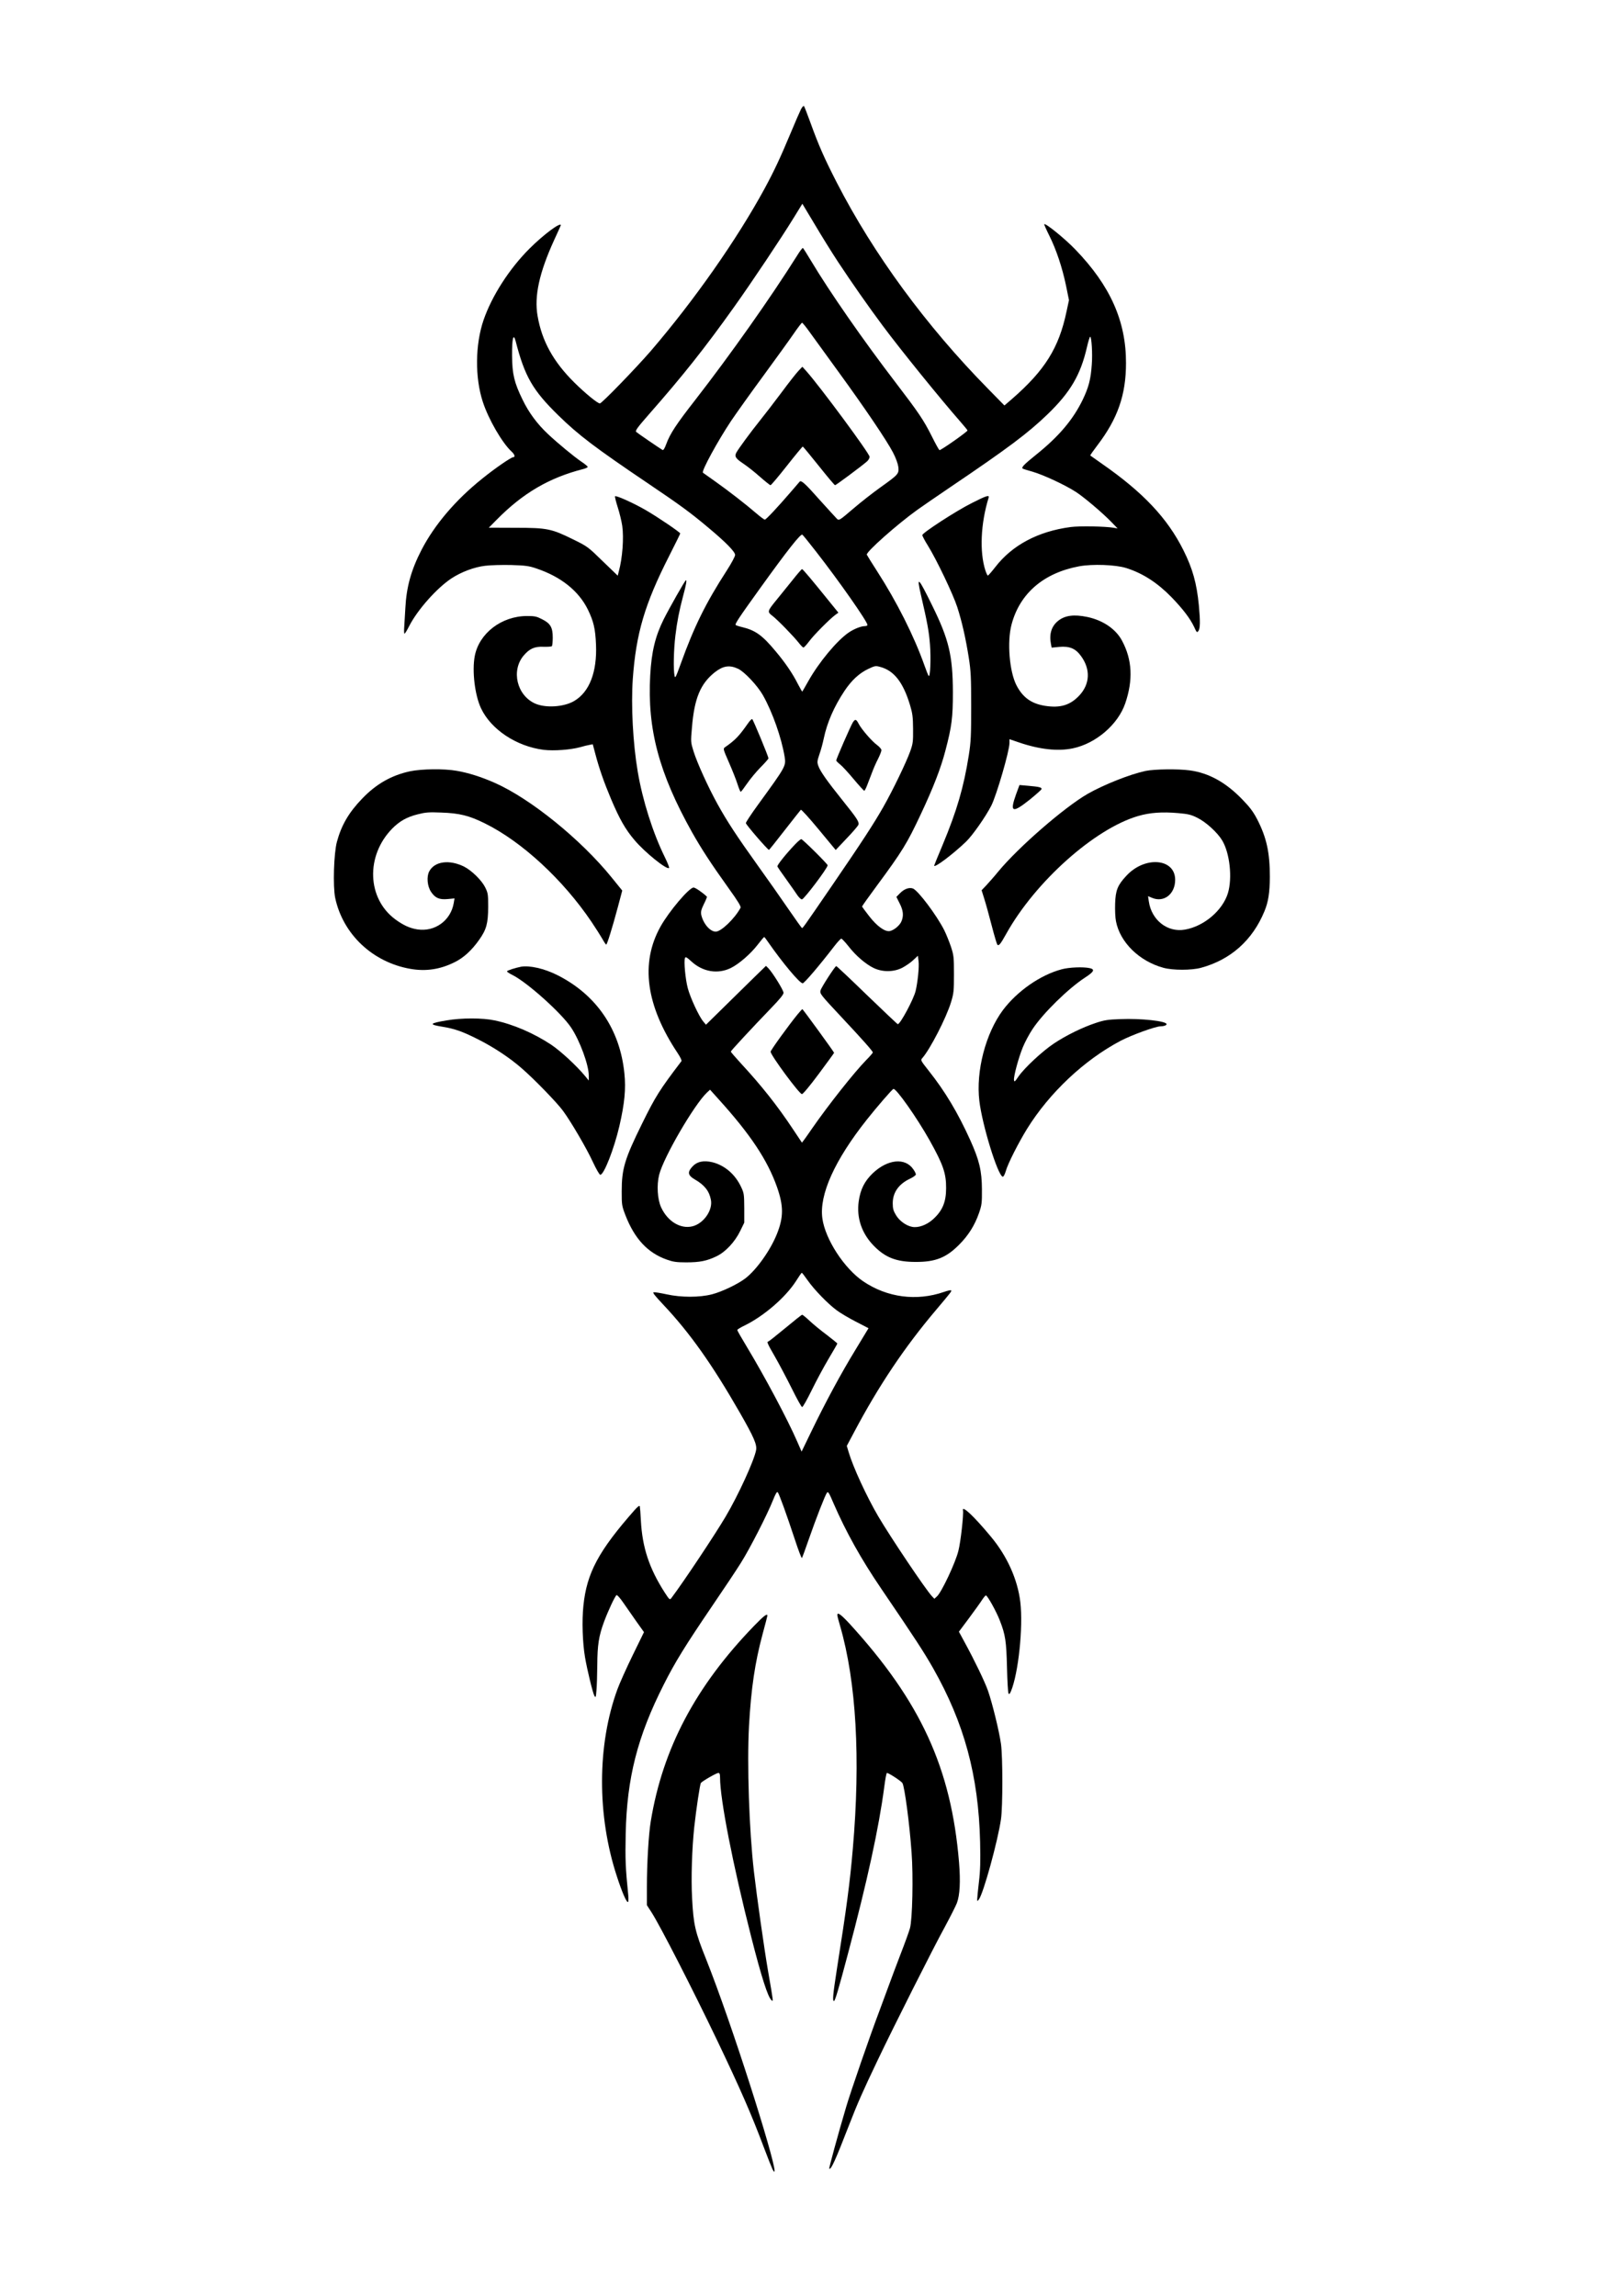<?xml version="1.0" encoding="UTF-8" standalone="yes"?>
<svg version="1.0" xmlns="http://www.w3.org/2000/svg" width="1131pt" height="1600pt" viewBox="0 0 1508 2134" preserveAspectRatio="xMidYMid meet">
  <g transform="translate(0,2134) scale(0.1,-0.1)" fill="#000000" stroke="none">
    <path d="M7442 20324 c-11 -22 -54 -120 -95 -219 -98 -234 -151 -348 -244
-520 -257 -472 -652 -1036 -1058 -1509 -139 -160 -454 -486 -472 -486 -21 0
-136 94 -237 194 -195 193 -302 386 -342 620 -32 183 16 401 152 700 35 76 64
140 64 142 0 33 -161 -87 -290 -216 -188 -187 -351 -441 -428 -665 -78 -228
-81 -534 -7 -760 53 -163 181 -384 269 -464 28 -26 34 -51 13 -51 -19 0 -174
-107 -286 -198 -248 -198 -444 -429 -565 -662 -97 -188 -141 -346 -151 -544
-3 -55 -8 -131 -10 -168 -3 -38 -2 -68 2 -68 5 0 25 33 45 73 78 151 256 351
392 441 90 59 211 105 313 117 48 6 158 9 243 7 134 -4 166 -9 233 -32 229
-77 393 -209 478 -381 54 -111 70 -180 76 -326 11 -255 -61 -442 -203 -525
-95 -56 -264 -67 -362 -24 -171 76 -226 308 -106 448 54 63 101 84 184 80 38
-1 73 1 77 6 4 4 8 40 8 79 0 95 -21 132 -99 171 -50 26 -68 30 -139 30 -238
0 -447 -161 -487 -373 -26 -139 1 -362 58 -484 93 -198 330 -355 583 -387 95
-11 248 0 340 25 30 9 68 18 85 21 l31 6 22 -83 c37 -141 81 -267 147 -424 80
-189 134 -284 219 -384 95 -113 301 -279 321 -259 4 4 -14 49 -39 100 -111
225 -207 528 -252 795 -45 265 -63 616 -46 861 30 423 111 697 336 1140 58
114 105 210 105 213 0 11 -211 154 -320 217 -110 64 -276 139 -286 129 -3 -3
8 -49 25 -102 17 -53 36 -131 42 -173 16 -112 2 -300 -32 -424 l-10 -39 -140
135 c-136 133 -142 137 -272 201 -205 101 -243 109 -539 109 l-247 1 72 73
c244 248 488 391 805 472 23 6 42 15 42 20 0 5 -27 28 -61 50 -68 47 -212 165
-308 255 -99 93 -177 197 -236 319 -78 159 -97 239 -98 411 -1 158 12 213 33
135 85 -331 159 -458 397 -691 187 -183 341 -300 830 -630 308 -208 398 -274
568 -417 157 -131 245 -221 245 -250 0 -14 -34 -78 -78 -146 -195 -302 -302
-518 -427 -865 -47 -130 -53 -141 -58 -111 -12 56 -8 240 8 372 15 126 36 235
73 373 27 99 35 148 24 141 -11 -7 -151 -254 -206 -363 -78 -157 -113 -301
-125 -520 -28 -500 81 -909 388 -1458 87 -154 175 -290 339 -519 91 -127 119
-173 112 -185 -53 -99 -180 -221 -230 -221 -53 0 -117 75 -135 158 -5 27 0 47
25 99 18 35 30 66 28 68 -42 40 -108 85 -124 85 -41 0 -228 -221 -307 -362
-190 -340 -136 -735 159 -1177 25 -38 40 -69 35 -75 -203 -267 -241 -327 -366
-581 -162 -329 -189 -419 -189 -630 0 -125 1 -133 35 -222 85 -218 206 -348
383 -411 59 -21 90 -26 181 -26 125 0 193 13 283 57 83 40 169 132 219 234
l38 78 0 135 c-1 126 -2 139 -28 194 -55 119 -151 202 -265 232 -86 21 -148 7
-192 -43 -45 -50 -38 -79 25 -116 91 -52 135 -109 150 -190 19 -97 -69 -221
-172 -246 -111 -27 -231 46 -291 177 -34 74 -42 207 -18 302 40 161 325 651
443 763 l30 28 79 -88 c296 -327 454 -565 543 -816 62 -176 62 -281 0 -436
-61 -153 -190 -334 -294 -414 -71 -54 -217 -124 -310 -148 -116 -30 -287 -30
-422 0 -56 12 -110 21 -120 19 -13 -2 11 -32 90 -116 245 -260 453 -553 712
-1005 130 -227 159 -295 150 -346 -18 -98 -167 -422 -283 -618 -103 -174 -394
-611 -505 -758 -14 -18 -17 -16 -60 50 -146 227 -210 422 -223 674 -3 64 -8
122 -10 130 -3 9 -19 -3 -47 -34 -336 -381 -446 -586 -477 -890 -15 -139 -8
-346 15 -480 21 -122 72 -331 87 -358 12 -20 14 -15 19 48 4 39 7 146 8 238 1
186 14 270 62 400 37 101 103 242 117 250 5 4 34 -28 63 -71 29 -42 84 -121
122 -175 l70 -98 -106 -217 c-58 -119 -121 -260 -140 -312 -190 -517 -192
-1177 -5 -1744 46 -142 87 -236 101 -236 6 0 7 23 4 62 -26 257 -29 335 -24
573 11 517 109 903 353 1385 105 209 201 364 451 732 110 161 231 343 268 403
81 128 246 451 296 578 27 67 38 85 46 75 13 -16 81 -204 159 -440 32 -98 61
-174 65 -170 3 4 32 81 63 172 70 201 152 410 169 434 11 15 19 3 61 -96 116
-267 256 -519 446 -798 321 -472 395 -587 479 -734 291 -513 423 -1000 438
-1616 4 -182 2 -266 -11 -374 -9 -76 -16 -148 -16 -160 1 -21 1 -21 16 -1 42
56 176 543 205 745 17 117 17 578 0 700 -17 120 -80 377 -121 495 -32 89 -121
274 -219 454 l-51 94 94 126 c51 69 106 145 121 169 15 23 31 42 36 42 14 0
98 -150 130 -235 51 -130 60 -191 66 -435 3 -124 9 -232 14 -240 6 -12 11 -7
23 20 69 166 114 593 87 827 -25 211 -122 428 -275 611 -156 188 -270 295
-258 243 7 -35 -21 -292 -43 -377 -27 -110 -155 -382 -198 -422 l-25 -23 -22
23 c-60 64 -384 547 -499 742 -109 186 -236 462 -276 599 l-17 57 66 124 c229
433 470 793 763 1139 144 171 148 176 140 183 -3 3 -33 -3 -66 -15 -255 -88
-528 -52 -751 99 -176 120 -352 390 -379 584 -31 220 114 542 415 921 92 116
232 278 245 283 24 10 221 -271 337 -478 126 -226 154 -307 153 -445 0 -129
-34 -210 -123 -290 -58 -52 -136 -80 -192 -69 -56 10 -121 57 -152 111 -23 38
-29 60 -29 108 0 100 55 179 161 229 30 14 54 32 54 39 0 8 -10 29 -23 47 -75
112 -239 96 -378 -36 -76 -73 -115 -151 -130 -260 -22 -154 28 -300 141 -415
108 -110 211 -149 390 -149 183 0 281 39 401 159 87 87 146 181 186 296 25 73
28 91 27 220 -1 172 -24 269 -108 456 -115 254 -232 451 -385 644 -77 98 -79
100 -61 120 71 80 222 372 267 520 25 83 27 103 27 260 0 159 -2 175 -28 255
-16 47 -44 117 -63 155 -70 138 -242 367 -290 386 -36 13 -82 -4 -122 -45
l-32 -33 30 -60 c34 -66 39 -115 17 -167 -15 -37 -67 -81 -106 -90 -44 -11
-121 43 -194 138 -36 46 -66 87 -66 90 0 4 62 91 138 194 235 318 281 393 407
662 116 246 188 432 229 591 60 227 70 309 70 544 -1 342 -37 492 -194 810
-128 261 -145 277 -104 99 61 -262 76 -346 85 -464 10 -129 3 -308 -12 -293
-4 4 -22 48 -39 97 -96 272 -258 594 -442 879 -49 76 -91 144 -94 151 -9 24
281 282 471 418 50 35 182 127 295 203 549 371 730 507 914 684 213 206 307
367 366 624 12 53 26 97 30 97 13 0 23 -157 15 -258 -9 -137 -29 -212 -84
-327 -90 -186 -223 -343 -434 -512 -109 -88 -137 -116 -125 -128 2 -3 44 -16
94 -30 102 -30 300 -122 402 -188 77 -50 248 -195 332 -282 l55 -57 -35 6
c-82 14 -319 18 -402 7 -302 -40 -542 -168 -699 -371 -34 -44 -66 -80 -70 -80
-4 0 -14 21 -23 48 -55 171 -44 435 30 675 9 29 -18 21 -154 -48 -145 -72
-462 -278 -462 -299 0 -8 23 -52 52 -98 81 -131 234 -451 273 -572 44 -137 78
-288 107 -471 19 -122 22 -179 22 -450 0 -273 -2 -327 -22 -455 -47 -296 -109
-511 -243 -833 -44 -104 -79 -191 -79 -193 0 -26 175 106 296 222 62 60 182
232 235 335 50 100 169 509 169 583 l0 35 88 -30 c193 -66 364 -84 501 -55
215 45 420 222 487 418 74 217 65 405 -29 581 -57 109 -177 191 -323 222 -125
26 -208 15 -272 -36 -62 -50 -85 -124 -66 -218 l6 -31 72 7 c95 8 150 -15 200
-84 91 -123 85 -262 -16 -369 -84 -89 -176 -117 -317 -95 -128 20 -209 79
-267 193 -65 128 -87 403 -45 562 76 289 297 480 628 542 124 23 340 15 438
-16 155 -49 290 -137 421 -271 105 -109 172 -196 210 -276 24 -53 27 -56 40
-38 17 23 18 91 4 240 -20 204 -58 340 -143 510 -149 299 -376 539 -757 804
-58 41 -107 75 -109 77 -2 2 28 45 67 96 188 247 265 468 265 763 1 389 -146
719 -470 1055 -97 101 -278 248 -290 236 -2 -2 19 -50 47 -106 65 -130 121
-298 156 -467 l27 -133 -23 -107 c-71 -338 -202 -546 -506 -811 l-71 -61 -154
157 c-573 583 -1061 1248 -1403 1913 -117 228 -169 346 -246 559 -29 80 -56
149 -60 154 -5 4 -17 -9 -28 -30z m345 -1419 c126 -191 281 -413 413 -590 167
-225 534 -678 724 -895 36 -41 66 -78 66 -81 0 -12 -252 -189 -261 -183 -5 3
-37 60 -70 127 -77 153 -120 217 -337 501 -301 393 -613 842 -784 1128 -39 65
-74 121 -78 123 -4 2 -29 -30 -55 -73 -244 -388 -615 -914 -945 -1339 -178
-228 -235 -315 -270 -411 -14 -39 -27 -59 -34 -55 -32 19 -233 157 -245 168
-11 11 8 38 121 167 312 355 514 609 789 995 162 227 436 637 554 829 l80 130
114 -190 c62 -105 160 -263 218 -351z m-264 -652 c34 -47 154 -213 266 -367
246 -338 451 -641 509 -753 26 -50 45 -103 49 -133 7 -64 2 -70 -166 -190 -69
-49 -184 -139 -255 -200 -125 -107 -130 -110 -149 -93 -10 10 -81 88 -158 173
-138 156 -175 189 -189 173 -4 -4 -40 -46 -80 -93 -123 -143 -232 -260 -244
-260 -6 0 -40 25 -76 56 -102 88 -265 214 -385 299 -60 43 -112 79 -114 81
-16 14 137 294 262 482 51 75 186 265 301 421 114 156 240 330 279 387 39 57
75 104 79 104 5 0 37 -39 71 -87z m60 -2041 c210 -269 477 -650 477 -681 0 -6
-11 -11 -24 -11 -36 0 -101 -26 -151 -60 -110 -76 -277 -277 -375 -452 -29
-51 -54 -95 -56 -97 -1 -1 -19 30 -40 70 -48 96 -117 198 -208 306 -123 148
-187 194 -311 224 -27 6 -54 15 -59 19 -10 9 24 61 232 350 249 346 372 502
387 490 8 -6 65 -77 128 -158z m-726 -1088 c59 -27 182 -158 232 -247 89 -158
172 -395 201 -570 14 -88 13 -89 -247 -447 -62 -85 -113 -162 -113 -171 0 -14
203 -249 215 -249 2 0 68 82 146 183 78 100 146 186 150 190 4 5 78 -77 165
-182 l159 -192 102 108 c57 59 105 116 109 126 9 27 -13 60 -147 227 -145 181
-208 270 -226 322 -12 34 -10 45 12 111 14 39 31 104 39 143 31 147 94 293
192 441 66 99 138 166 223 206 60 28 67 30 109 18 129 -34 214 -143 278 -356
23 -77 27 -109 28 -220 1 -119 -1 -137 -27 -210 -38 -105 -160 -358 -249 -515
-88 -155 -200 -327 -476 -730 -278 -406 -274 -400 -282 -395 -4 3 -61 82 -126
177 -65 95 -192 276 -282 401 -197 275 -287 413 -375 572 -88 159 -189 382
-223 490 -27 87 -27 88 -15 225 22 269 79 405 212 511 77 60 136 70 216 33z
m277 -2537 c137 -197 296 -387 324 -387 15 0 153 162 294 345 30 39 59 70 65
70 6 0 36 -32 67 -71 67 -87 162 -168 236 -203 82 -38 184 -37 263 3 32 17 78
48 102 71 l44 41 6 -51 c7 -51 -8 -194 -27 -275 -18 -77 -143 -310 -166 -310
-4 0 -132 122 -286 270 -153 149 -282 270 -286 270 -11 0 -139 -198 -146 -226
-8 -31 0 -40 199 -253 192 -205 287 -312 287 -324 0 -4 -27 -36 -61 -70 -115
-118 -355 -422 -504 -637 -32 -47 -66 -95 -76 -108 l-18 -23 -82 123 c-147
222 -296 409 -481 609 -54 59 -98 110 -98 114 0 8 196 219 377 407 78 81 113
123 113 140 0 23 -98 182 -140 227 l-23 23 -106 -103 c-58 -57 -184 -180 -279
-274 l-173 -170 -25 30 c-40 47 -121 222 -144 310 -22 82 -38 250 -26 280 5
14 16 8 61 -33 105 -96 244 -119 365 -60 75 37 184 131 250 217 30 39 57 71
60 71 3 0 18 -19 34 -43z m371 -3149 c61 -87 189 -219 270 -278 33 -25 113
-72 177 -105 l118 -61 -121 -200 c-135 -221 -278 -486 -412 -763 l-89 -184
-41 94 c-90 207 -301 603 -468 880 -49 81 -89 151 -89 156 0 5 30 24 68 42
180 88 381 262 478 413 27 43 51 78 54 77 3 0 28 -32 55 -71z"/>
    <path d="M7419 17893 c-20 -21 -92 -112 -159 -203 -68 -91 -158 -208 -200
-260 -86 -107 -201 -264 -219 -298 -18 -35 -7 -53 66 -102 36 -24 106 -79 154
-122 49 -43 93 -78 98 -78 6 0 74 81 152 180 78 99 145 180 148 179 3 0 70
-81 149 -180 78 -98 146 -179 151 -179 9 0 260 187 299 223 12 11 22 30 22 41
0 30 -462 655 -588 796 l-37 41 -36 -38z"/>
    <path d="M7363 15947 c-45 -56 -110 -136 -143 -177 -91 -111 -93 -116 -45
-153 49 -37 204 -197 248 -254 18 -23 37 -42 42 -42 6 0 30 27 55 60 44 59
189 205 242 244 l28 20 -81 100 c-164 203 -249 305 -257 305 -4 0 -44 -46 -89
-103z"/>
    <path d="M6951 14618 c-85 -121 -118 -156 -214 -223 -20 -14 -19 -17 36 -143
31 -71 67 -161 79 -200 13 -40 26 -72 30 -72 4 0 30 34 58 75 28 41 84 109
125 151 41 41 75 80 75 85 0 17 -142 359 -151 365 -5 2 -22 -15 -38 -38z"/>
    <path d="M7924 14625 c-18 -28 -154 -339 -154 -353 0 -6 15 -21 34 -36 19 -14
76 -76 126 -136 51 -61 96 -110 100 -110 5 0 17 24 28 53 11 28 31 81 45 117
13 36 38 93 56 127 17 34 31 70 31 80 0 10 -19 32 -41 48 -50 37 -143 145
-170 196 -23 45 -33 48 -55 14z"/>
    <path d="M7389 13493 c-87 -91 -170 -195 -166 -207 3 -7 40 -62 84 -122 43
-60 89 -126 103 -147 14 -20 32 -37 41 -37 19 0 239 291 239 317 0 12 -233
243 -245 243 -6 0 -31 -21 -56 -47z"/>
    <path d="M7412 11913 c-82 -100 -252 -335 -252 -349 0 -32 267 -394 291 -394
10 0 75 78 158 190 77 104 141 191 141 194 0 7 -290 406 -295 406 -2 0 -21
-21 -43 -47z"/>
    <path d="M7295 8994 c-82 -68 -153 -124 -157 -124 -16 0 -6 -23 63 -142 39
-68 109 -201 156 -295 47 -95 90 -173 96 -172 7 0 47 71 89 157 42 86 113 218
157 292 44 74 81 138 81 141 0 4 -44 39 -97 80 -54 40 -126 99 -160 131 -34
32 -66 58 -70 57 -5 0 -75 -56 -158 -125z"/>
    <path d="M3810 14171 c-174 -37 -317 -119 -447 -255 -124 -129 -192 -246 -234
-401 -29 -108 -38 -413 -16 -521 72 -338 348 -599 700 -660 143 -25 277 -5
412 63 81 40 157 109 226 207 68 96 83 152 84 306 0 117 -2 129 -28 182 -32
65 -125 156 -195 192 -138 69 -276 50 -325 -44 -26 -49 -18 -138 17 -190 38
-57 76 -74 154 -67 l64 6 -7 -42 c-27 -163 -175 -271 -338 -246 -71 11 -131
39 -205 93 -263 194 -277 591 -29 844 68 69 136 108 238 133 71 18 103 21 219
16 169 -6 258 -28 405 -101 344 -170 726 -523 991 -916 39 -58 84 -129 100
-157 16 -29 32 -53 36 -53 8 0 54 146 108 348 l41 154 -98 121 c-287 355 -758
736 -1091 882 -123 54 -240 91 -349 110 -118 21 -325 18 -433 -4z"/>
    <path d="M10645 14174 c-145 -31 -387 -127 -538 -213 -217 -125 -643 -495
-830 -721 -38 -47 -90 -105 -113 -130 l-43 -45 25 -80 c14 -44 45 -156 69
-249 24 -93 48 -173 52 -177 14 -14 29 4 83 101 270 485 823 978 1226 1095
109 32 225 40 371 27 94 -8 122 -15 178 -43 80 -39 188 -137 232 -211 71 -118
96 -350 53 -491 -50 -161 -222 -307 -399 -338 -162 -29 -311 88 -336 263 l-7
48 38 -16 c110 -46 214 36 214 168 0 200 -282 224 -454 37 -81 -87 -100 -134
-104 -258 -2 -58 1 -132 8 -165 38 -196 217 -371 441 -432 87 -24 261 -24 349
0 276 75 479 256 590 526 36 87 49 173 50 318 0 228 -30 366 -118 537 -36 69
-67 111 -137 183 -152 158 -311 247 -489 271 -109 15 -327 12 -411 -5z"/>
    <path d="M9441 13956 c-60 -168 -35 -178 126 -50 59 48 109 92 111 99 4 16
-22 22 -124 31 l-81 7 -32 -87z"/>
    <path d="M4840 12354 c-56 -11 -130 -35 -130 -43 0 -5 24 -21 53 -35 139 -71
454 -354 543 -488 81 -121 164 -348 164 -446 l0 -46 -37 45 c-78 94 -222 227
-312 288 -162 107 -353 190 -526 226 -110 24 -310 24 -447 0 -161 -27 -168
-38 -37 -59 112 -18 188 -45 328 -116 146 -73 300 -175 411 -273 116 -101 327
-319 380 -392 74 -100 222 -353 279 -478 30 -64 60 -117 68 -117 34 0 128 241
177 451 49 212 62 347 47 491 -41 412 -262 734 -627 916 -118 59 -255 90 -334
76z"/>
    <path d="M9865 12330 c-197 -52 -412 -202 -545 -378 -162 -217 -253 -569 -220
-845 27 -226 170 -690 217 -705 7 -2 19 19 29 53 19 69 119 265 198 393 208
335 531 639 868 817 103 54 326 135 372 135 30 0 56 9 56 20 0 29 -236 55
-430 47 -116 -4 -148 -9 -229 -36 -124 -41 -274 -115 -387 -190 -107 -71 -275
-227 -330 -307 -34 -50 -39 -54 -42 -33 -4 35 42 206 82 304 19 47 60 124 91
170 98 148 331 376 487 478 84 54 95 77 43 88 -61 13 -190 8 -260 -11z"/>
    <path d="M7780 6327 c0 -7 11 -52 26 -101 150 -518 191 -1232 118 -2071 -27
-315 -56 -535 -149 -1125 -36 -232 -41 -290 -26 -290 10 0 44 115 130 440 181
681 287 1170 337 1548 9 72 20 132 25 132 17 0 132 -75 144 -94 20 -32 66
-375 85 -643 17 -221 8 -626 -15 -707 -9 -32 -48 -140 -87 -240 -38 -99 -89
-235 -113 -301 -24 -66 -62 -169 -85 -230 -83 -218 -268 -753 -308 -890 -76
-256 -161 -569 -157 -573 15 -15 56 74 185 407 77 198 124 306 265 601 141
297 519 1048 625 1240 49 91 99 190 111 220 28 73 35 201 20 382 -73 874 -356
1491 -1018 2216 -80 86 -113 110 -113 79z"/>
    <path d="M7007 6228 c-544 -562 -850 -1141 -961 -1818 -20 -119 -36 -393 -36
-612 l0 -167 44 -68 c79 -123 381 -712 613 -1197 210 -440 314 -677 428 -981
37 -99 75 -193 83 -210 105 -195 -251 965 -521 1700 -30 83 -74 197 -97 255
-102 254 -117 318 -130 569 -10 185 -1 456 20 656 19 173 53 400 62 412 14 18
145 93 162 93 12 0 16 -11 16 -43 0 -202 119 -811 290 -1482 95 -373 155 -560
188 -587 18 -15 20 -29 -32 272 -37 215 -104 689 -131 922 -45 391 -65 1003
-46 1353 20 354 55 588 126 854 25 91 45 169 45 173 0 24 -34 -2 -123 -94z"/>
  </g>
</svg>